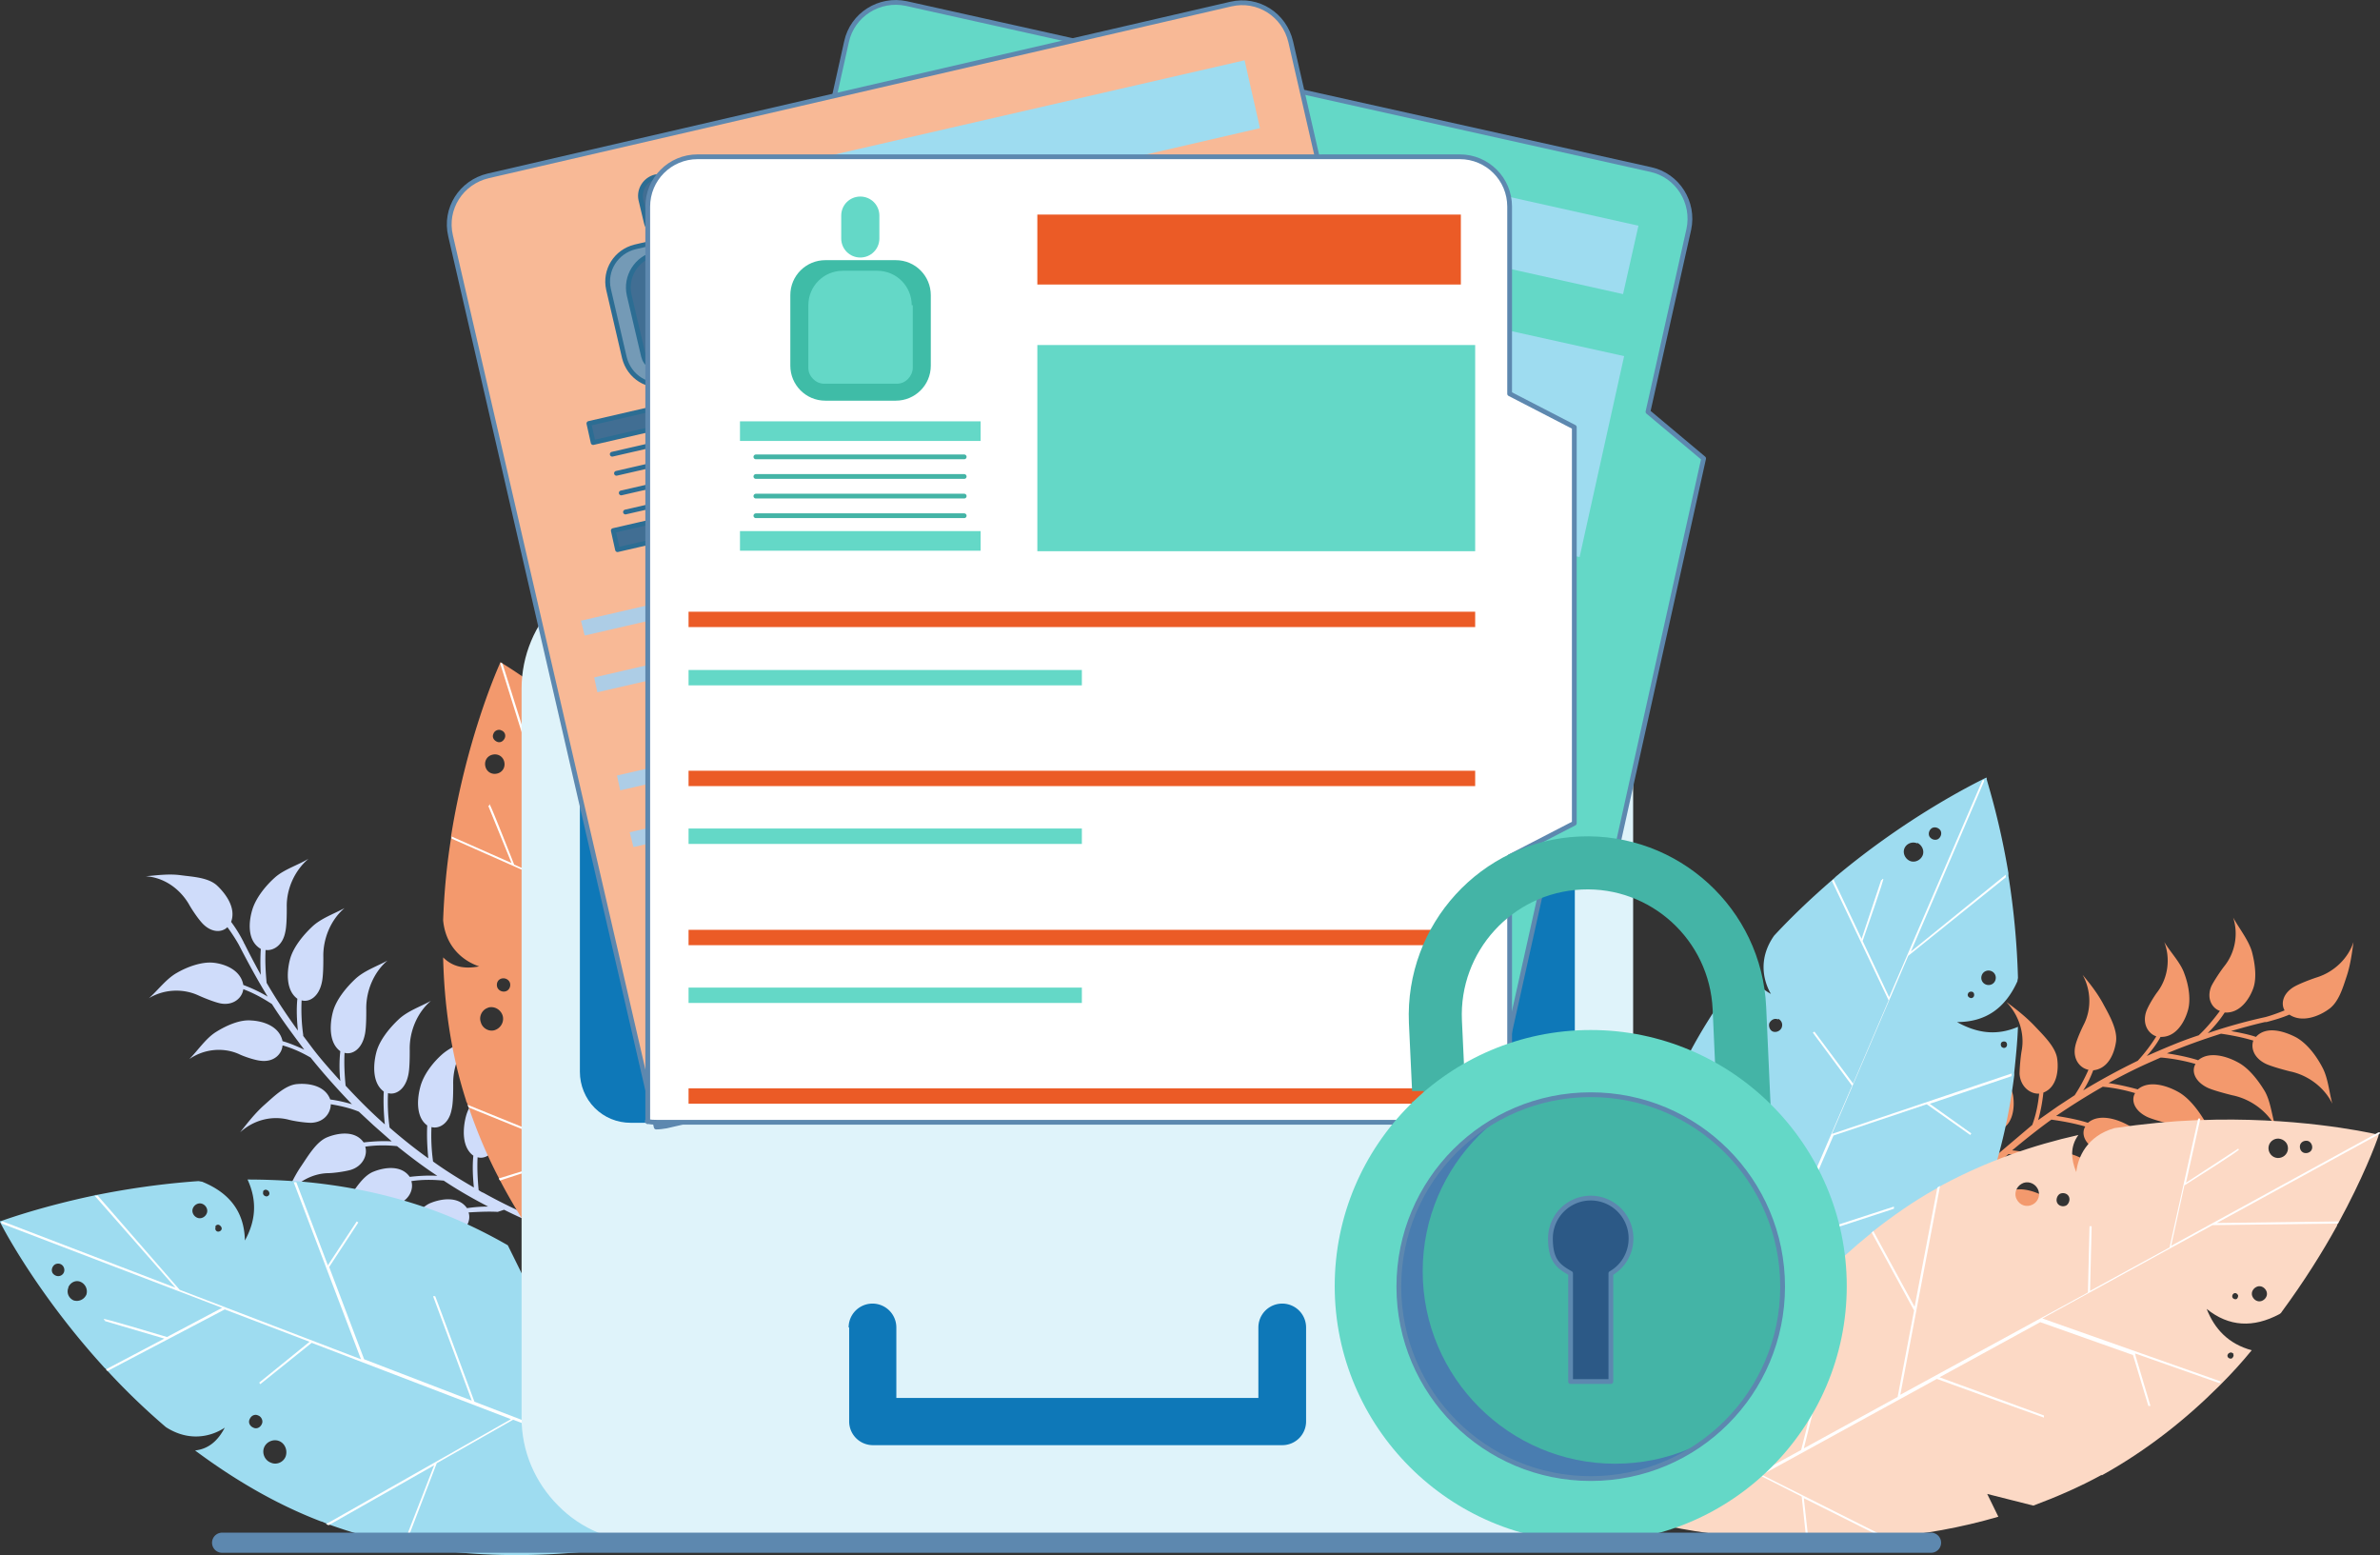 <?xml version="1.0" encoding="UTF-8" standalone="no"?>
<svg xmlns="http://www.w3.org/2000/svg" xmlns:v="https://vecta.io/nano" viewBox="0 0 449 293.3">
  <rect x="0" y="0" width="449" height="293.3" fill="#333333" stroke="none"/>
  <style>
    <![CDATA[.AV{fill:none}.AW{fill-rule:evenodd}.AX{fill:#adcde6}.AY{stroke-linejoin:round}.AZ{stroke-width:.9}.Aa{stroke:#2c6d93}.Ab{fill:#64d8c7}.Ac{fill:#416e93}.Ad{fill:#9edcf0}.Ae{stroke:#5d88af}.Af{fill:#eb5b26}.Ag{stroke-linecap:round}]]>
  </style>
  <defs>
    <clipPath id="A">
      <path class="AV" d="M122.2,176.27L159.7,7.87c1.1-5.1,6.2-8.3,11.3-7.2l140.4,31.3c5.1,1.1,8.3,6.2,7.2,11.3l-7.7,34.4,10.5,8.8-16.2,72.9-13.3,3.5-10.9,48.9-156.9-34.9c-.6-.1-1.2-.3-1.8-.6h-.1Z"/>
    </clipPath>
    <clipPath id="B">
      <path class="AV" d="M122.2,176.27L159.7,7.87c1.1-5.1,6.2-8.3,11.3-7.2l140.4,31.3c5.1,1.1,8.3,6.2,7.2,11.3l-7.7,34.4,10.5,8.8-16.2,72.9-13.3,3.5-10.9,48.9-156.9-34.9c-.6-.1-1.2-.3-1.8-.6h-.1Z"/>
    </clipPath>
    <clipPath id="C">
      <path class="AV" d="M122.2,176.27L159.7,7.87c1.1-5.1,6.2-8.3,11.3-7.2l140.4,31.3c5.1,1.1,8.3,6.2,7.2,11.3l-7.7,34.4,10.5,8.8-16.2,72.9-13.3,3.5-10.9,48.9-156.9-34.9c-.6-.1-1.2-.3-1.8-.6h-.1Z"/>
    </clipPath>
    <clipPath id="D">
      <path class="AV" d="M122.2,176.27L159.7,7.87c1.1-5.1,6.2-8.3,11.3-7.2l140.4,31.3c5.1,1.1,8.3,6.2,7.2,11.3l-7.7,34.4,10.5,8.8-16.2,72.9-13.3,3.5-10.9,48.9-156.9-34.9c-.6-.1-1.2-.3-1.8-.6h-.1Z"/>
    </clipPath>
    <clipPath id="E">
      <path class="AV" d="M122.2,176.27L159.7,7.87c1.1-5.1,6.2-8.3,11.3-7.2l140.4,31.3c5.1,1.1,8.3,6.2,7.2,11.3l-7.7,34.4,10.5,8.8-16.2,72.9-13.3,3.5-10.9,48.9-156.9-34.9c-.6-.1-1.2-.3-1.8-.6h-.1Z"/>
    </clipPath>
    <clipPath id="F">
      <path class="AV" d="M122.2,176.27L159.7,7.87c1.1-5.1,6.2-8.3,11.3-7.2l140.4,31.3c5.1,1.1,8.3,6.2,7.2,11.3l-7.7,34.4,10.5,8.8-16.2,72.9-13.3,3.5-10.9,48.9-156.9-34.9c-.6-.1-1.2-.3-1.8-.6h-.1Z"/>
    </clipPath>
    <clipPath id="G">
      <path class="AV" d="M122.2,176.27L159.7,7.87c1.1-5.1,6.2-8.3,11.3-7.2l140.4,31.3c5.1,1.1,8.3,6.2,7.2,11.3l-7.7,34.4,10.5,8.8-16.2,72.9-13.3,3.5-10.9,48.9-156.9-34.9c-.6-.1-1.2-.3-1.8-.6h-.1Z"/>
    </clipPath>
    <clipPath id="H">
      <path class="AV" d="M122.2,176.27L159.7,7.87c1.1-5.1,6.2-8.3,11.3-7.2l140.4,31.3c5.1,1.1,8.3,6.2,7.2,11.3l-7.7,34.4,10.5,8.8-16.2,72.9-13.3,3.5-10.9,48.9-156.9-34.9c-.6-.1-1.2-.3-1.8-.6h-.1Z"/>
    </clipPath>
    <clipPath id="I">
      <path class="AV" d="M122.2,176.27L159.7,7.87c1.1-5.1,6.2-8.3,11.3-7.2l140.4,31.3c5.1,1.1,8.3,6.2,7.2,11.3l-7.7,34.4,10.5,8.8-16.2,72.9-13.3,3.5-10.9,48.9-156.9-34.9c-.6-.1-1.2-.3-1.8-.6h-.1Z"/>
    </clipPath>
    <clipPath id="J">
      <path class="AV" d="M122.2,176.27L159.7,7.87c1.1-5.1,6.2-8.3,11.3-7.2l140.4,31.3c5.1,1.1,8.3,6.2,7.2,11.3l-7.7,34.4,10.5,8.8-16.2,72.9-13.3,3.5-10.9,48.9-156.9-34.9c-.6-.1-1.2-.3-1.8-.6h-.1Z"/>
    </clipPath>
    <clipPath id="K">
      <path class="AV" d="M122.2,176.27L159.7,7.87c1.1-5.1,6.2-8.3,11.3-7.2l140.4,31.3c5.1,1.1,8.3,6.2,7.2,11.3l-7.7,34.4,10.5,8.8-16.2,72.9-13.3,3.5-10.9,48.9-156.9-34.9c-.6-.1-1.2-.3-1.8-.6h-.1Z"/>
    </clipPath>
    <clipPath id="L">
      <path class="AV" d="M122.2,176.27L159.7,7.87c1.1-5.1,6.2-8.3,11.3-7.2l140.4,31.3c5.1,1.1,8.3,6.2,7.2,11.3l-7.7,34.4,10.5,8.8-16.2,72.9-13.3,3.5-10.9,48.9-156.9-34.9c-.6-.1-1.2-.3-1.8-.6h-.1Z"/>
    </clipPath>
    <clipPath id="M">
      <path class="AV" d="M122.2,176.27L159.7,7.87c1.1-5.1,6.2-8.3,11.3-7.2l140.4,31.3c5.1,1.1,8.3,6.2,7.2,11.3l-7.7,34.4,10.5,8.8-16.2,72.9-13.3,3.5-10.9,48.9-156.9-34.9c-.6-.1-1.2-.3-1.8-.6h-.1Z"/>
    </clipPath>
    <clipPath id="N">
      <path class="AV" d="M122.2,176.27L159.7,7.87c1.1-5.1,6.2-8.3,11.3-7.2l140.4,31.3c5.1,1.1,8.3,6.2,7.2,11.3l-7.7,34.4,10.5,8.8-16.2,72.9-13.3,3.5-10.9,48.9-156.9-34.9c-.6-.1-1.2-.3-1.8-.6h-.1Z"/>
    </clipPath>
    <clipPath id="O">
      <path class="AV" d="M122.2,176.27L159.7,7.87c1.1-5.1,6.2-8.3,11.3-7.2l140.4,31.3c5.1,1.1,8.3,6.2,7.2,11.3l-7.7,34.4,10.5,8.8-16.2,72.9-13.3,3.5-10.9,48.9-156.9-34.9c-.6-.1-1.2-.3-1.8-.6h-.1Z"/>
    </clipPath>
    <clipPath id="P">
      <path class="AV" d="M122.2,176.27L159.7,7.87c1.1-5.1,6.2-8.3,11.3-7.2l140.4,31.3c5.1,1.1,8.3,6.2,7.2,11.3l-7.7,34.4,10.5,8.8-16.2,72.9-13.3,3.5-10.9,48.9-156.9-34.9c-.6-.1-1.2-.3-1.8-.6h-.1Z"/>
    </clipPath>
    <clipPath id="Q">
      <path class="AV" d="M122.2,176.27L159.7,7.87c1.1-5.1,6.2-8.3,11.3-7.2l140.4,31.3c5.1,1.1,8.3,6.2,7.2,11.3l-7.7,34.4,10.5,8.8-16.2,72.9-13.3,3.5-10.9,48.9-156.9-34.9c-.6-.1-1.2-.3-1.8-.6h-.1Z"/>
    </clipPath>
    <clipPath id="R">
      <path class="AV" d="M123.8,212.57L85,44.47c-1.2-5.1,2-10.1,7.1-11.3L232.2.77c5.1-1.2,10.1,2,11.3,7.1l7.9,34.4,13.3,3.4,16.8,72.8-10.5,8.9,11.3,48.8-156.6,36.2c-.6.1-1.3.2-1.9.2h0Z"/>
    </clipPath>
    <clipPath id="S">
      <path class="AV" d="M123.8,212.57L85,44.47c-1.2-5.1,2-10.1,7.1-11.3L232.2.77c5.1-1.2,10.1,2,11.3,7.1l7.9,34.4,13.3,3.4,16.8,72.8-10.5,8.9,11.3,48.8-156.6,36.2c-.6.1-1.3.2-1.9.2h0Z"/>
    </clipPath>
    <clipPath id="T">
      <path class="AV" d="M123.8,212.57L85,44.47c-1.2-5.1,2-10.1,7.1-11.3L232.2.77c5.1-1.2,10.1,2,11.3,7.1l7.9,34.4,13.3,3.4,16.8,72.8-10.5,8.9,11.3,48.8-156.6,36.2c-.6.1-1.3.2-1.9.2h0Z"/>
    </clipPath>
    <clipPath id="U">
      <path class="AV" d="M123.8,212.57L85,44.47c-1.2-5.1,2-10.1,7.1-11.3L232.2.77c5.1-1.2,10.1,2,11.3,7.1l7.9,34.4,13.3,3.4,16.8,72.8-10.5,8.9,11.3,48.8-156.6,36.2c-.6.1-1.3.2-1.9.2h0Z"/>
    </clipPath>
    <clipPath id="V">
      <path class="AV" d="M123.8,212.57L85,44.47c-1.2-5.1,2-10.1,7.1-11.3L232.2.77c5.1-1.2,10.1,2,11.3,7.1l7.9,34.4,13.3,3.4,16.8,72.8-10.5,8.9,11.3,48.8-156.6,36.2c-.6.1-1.3.2-1.9.2h0Z"/>
    </clipPath>
    <clipPath id="W">
      <path class="AV" d="M123.8,212.57L85,44.47c-1.2-5.1,2-10.1,7.1-11.3L232.2.77c5.1-1.2,10.1,2,11.3,7.1l7.9,34.4,13.3,3.4,16.8,72.8-10.5,8.9,11.3,48.8-156.6,36.2c-.6.1-1.3.2-1.9.2h0Z"/>
    </clipPath>
    <clipPath id="X">
      <path class="AV" d="M123.8,212.57L85,44.47c-1.2-5.1,2-10.1,7.1-11.3L232.2.77c5.1-1.2,10.1,2,11.3,7.1l7.9,34.4,13.3,3.4,16.8,72.8-10.5,8.9,11.3,48.8-156.6,36.2c-.6.1-1.3.2-1.9.2h0Z"/>
    </clipPath>
    <clipPath id="Y">
      <path class="AV" d="M123.8,212.57L85,44.47c-1.2-5.1,2-10.1,7.1-11.3L232.2.77c5.1-1.2,10.1,2,11.3,7.1l7.9,34.4,13.3,3.4,16.8,72.8-10.5,8.9,11.3,48.8-156.6,36.2c-.6.1-1.3.2-1.9.2h0Z"/>
    </clipPath>
    <clipPath id="Z">
      <path class="AV" d="M123.8,212.57L85,44.47c-1.2-5.1,2-10.1,7.1-11.3L232.2.77c5.1-1.2,10.1,2,11.3,7.1l7.9,34.4,13.3,3.4,16.8,72.8-10.5,8.9,11.3,48.8-156.6,36.2c-.6.1-1.3.2-1.9.2h0Z"/>
    </clipPath>
    <clipPath id="a">
      <path class="AV" d="M123.8,212.57L85,44.47c-1.2-5.1,2-10.1,7.1-11.3L232.2.77c5.1-1.2,10.1,2,11.3,7.1l7.9,34.4,13.3,3.4,16.8,72.8-10.5,8.9,11.3,48.8-156.6,36.2c-.6.1-1.3.2-1.9.2h0Z"/>
    </clipPath>
    <clipPath id="b">
      <path class="AV" d="M123.8,212.57L85,44.47c-1.2-5.1,2-10.1,7.1-11.3L232.2.77c5.1-1.2,10.1,2,11.3,7.1l7.9,34.4,13.3,3.4,16.8,72.8-10.5,8.9,11.3,48.8-156.6,36.2c-.6.1-1.3.2-1.9.2h0Z"/>
    </clipPath>
    <clipPath id="c">
      <path class="AV" d="M123.8,212.57L85,44.47c-1.2-5.1,2-10.1,7.1-11.3L232.2.77c5.1-1.2,10.1,2,11.3,7.1l7.9,34.4,13.3,3.4,16.8,72.8-10.5,8.9,11.3,48.8-156.6,36.2c-.6.1-1.3.2-1.9.2h0Z"/>
    </clipPath>
    <clipPath id="d">
      <path class="AV" d="M123.8,212.57L85,44.47c-1.2-5.1,2-10.1,7.1-11.3L232.2.77c5.1-1.2,10.1,2,11.3,7.1l7.9,34.4,13.3,3.4,16.8,72.8-10.5,8.9,11.3,48.8-156.6,36.2c-.6.1-1.3.2-1.9.2h0Z"/>
    </clipPath>
    <clipPath id="e">
      <path class="AV" d="M123.8,212.57L85,44.47c-1.2-5.1,2-10.1,7.1-11.3L232.2.77c5.1-1.2,10.1,2,11.3,7.1l7.9,34.4,13.3,3.4,16.8,72.8-10.5,8.9,11.3,48.8-156.6,36.2c-.6.1-1.3.2-1.9.2h0Z"/>
    </clipPath>
    <clipPath id="f">
      <path class="AV" d="M123.8,212.57L85,44.47c-1.2-5.1,2-10.1,7.1-11.3L232.2.77c5.1-1.2,10.1,2,11.3,7.1l7.9,34.4,13.3,3.4,16.8,72.8-10.5,8.9,11.3,48.8-156.6,36.2c-.6.1-1.3.2-1.9.2h0Z"/>
    </clipPath>
    <clipPath id="g">
      <path class="AV" d="M123.8,212.57L85,44.47c-1.2-5.1,2-10.1,7.1-11.3L232.2.77c5.1-1.2,10.1,2,11.3,7.1l7.9,34.4,13.3,3.4,16.8,72.8-10.5,8.9,11.3,48.8-156.6,36.2c-.6.1-1.3.2-1.9.2h0Z"/>
    </clipPath>
    <clipPath id="h">
      <path class="AV" d="M122.2,211.57V38.97c0-5.2,4.2-9.4,9.4-9.4h143.8c5.2,0,9.4,4.2,9.4,9.4v35.3l12.2,6.3v74.7l-12.2,6.3v50.1H124c-.6,0-1.3,0-1.9-.2l.1.1Z"/>
    </clipPath>
    <clipPath id="i">
      <path class="AV" d="M122.2,211.57V38.97c0-5.2,4.2-9.4,9.4-9.4h143.8c5.2,0,9.4,4.2,9.4,9.4v35.3l12.2,6.3v74.7l-12.2,6.3v50.1H124c-.6,0-1.3,0-1.9-.2l.1.1Z"/>
    </clipPath>
    <clipPath id="j">
      <path class="AV" d="M122.2,211.57V38.97c0-5.2,4.2-9.4,9.4-9.4h143.8c5.2,0,9.4,4.2,9.4,9.4v35.3l12.2,6.3v74.7l-12.2,6.3v50.1H124c-.6,0-1.3,0-1.9-.2l.1.1Z"/>
    </clipPath>
    <clipPath id="k">
      <path class="AV" d="M122.2,211.57V38.97c0-5.2,4.2-9.4,9.4-9.4h143.8c5.2,0,9.4,4.2,9.4,9.4v35.3l12.2,6.3v74.7l-12.2,6.3v50.1H124c-.6,0-1.3,0-1.9-.2l.1.1Z"/>
    </clipPath>
    <clipPath id="l">
      <path class="AV" d="M122.2,211.57V38.97c0-5.2,4.2-9.4,9.4-9.4h143.8c5.2,0,9.4,4.2,9.4,9.4v35.3l12.2,6.3v74.7l-12.2,6.3v50.1H124c-.6,0-1.3,0-1.9-.2l.1.1Z"/>
    </clipPath>
    <clipPath id="m">
      <path class="AV" d="M122.2,211.57V38.97c0-5.2,4.2-9.4,9.4-9.4h143.8c5.2,0,9.4,4.2,9.4,9.4v35.3l12.2,6.3v74.7l-12.2,6.3v50.1H124c-.6,0-1.3,0-1.9-.2l.1.1Z"/>
    </clipPath>
    <clipPath id="n">
      <path class="AV" d="M122.2,211.57V38.97c0-5.2,4.2-9.4,9.4-9.4h143.8c5.2,0,9.4,4.2,9.4,9.4v35.3l12.2,6.3v74.7l-12.2,6.3v50.1H124c-.6,0-1.3,0-1.9-.2l.1.1Z"/>
    </clipPath>
    <clipPath id="o">
      <path class="AV" d="M122.2,211.57V38.97c0-5.2,4.2-9.4,9.4-9.4h143.8c5.2,0,9.4,4.2,9.4,9.4v35.3l12.2,6.3v74.7l-12.2,6.3v50.1H124c-.6,0-1.3,0-1.9-.2l.1.1Z"/>
    </clipPath>
    <clipPath id="p">
      <path class="AV" d="M122.2,211.57V38.97c0-5.2,4.2-9.4,9.4-9.4h143.8c5.2,0,9.4,4.2,9.4,9.4v35.3l12.2,6.3v74.7l-12.2,6.3v50.1H124c-.6,0-1.3,0-1.9-.2l.1.1Z"/>
    </clipPath>
    <clipPath id="q">
      <path class="AV" d="M122.2,211.57V38.97c0-5.2,4.2-9.4,9.4-9.4h143.8c5.2,0,9.4,4.2,9.4,9.4v35.3l12.2,6.3v74.7l-12.2,6.3v50.1H124c-.6,0-1.3,0-1.9-.2l.1.1Z"/>
    </clipPath>
    <clipPath id="r">
      <path class="AV" d="M122.2,211.57V38.97c0-5.2,4.2-9.4,9.4-9.4h143.8c5.2,0,9.4,4.2,9.4,9.4v35.3l12.2,6.3v74.7l-12.2,6.3v50.1H124c-.6,0-1.3,0-1.9-.2l.1.1Z"/>
    </clipPath>
    <clipPath id="s">
      <path class="AV" d="M122.2,211.57V38.97c0-5.2,4.2-9.4,9.4-9.4h143.8c5.2,0,9.4,4.2,9.4,9.4v35.3l12.2,6.3v74.7l-12.2,6.3v50.1H124c-.6,0-1.3,0-1.9-.2l.1.1Z"/>
    </clipPath>
    <clipPath id="t">
      <path class="AV" d="M122.2,211.57V38.97c0-5.2,4.2-9.4,9.4-9.4h143.8c5.2,0,9.4,4.2,9.4,9.4v35.3l12.2,6.3v74.7l-12.2,6.3v50.1H124c-.6,0-1.3,0-1.9-.2l.1.1Z"/>
    </clipPath>
    <clipPath id="u">
      <path class="AV" d="M122.2,211.57V38.97c0-5.2,4.2-9.4,9.4-9.4h143.8c5.2,0,9.4,4.2,9.4,9.4v35.3l12.2,6.3v74.7l-12.2,6.3v50.1H124c-.6,0-1.3,0-1.9-.2l.1.1Z"/>
    </clipPath>
    <clipPath id="v">
      <circle class="AV" cx="300.1" cy="242.67" r="36.2"/>
    </clipPath>
    <path d="M122.2,176.27L159.7,7.87c1.1-5.1,6.2-8.3,11.3-7.2l140.4,31.3c5.1,1.1,8.3,6.2,7.2,11.3l-7.7,34.4,10.5,8.8-16.2,72.9-13.3,3.5-10.9,48.9-156.9-34.9c-.6-.1-1.2-.3-1.8-.6h-.1Z" id="w"/>
    <path d="M123.8,212.57L85,44.47c-1.2-5.1,2-10.1,7.1-11.3L232.2.77c5.1-1.2,10.1,2,11.3,7.1l7.9,34.4,13.3,3.4,16.8,72.8-10.5,8.9,11.3,48.8-156.6,36.2c-.6.1-1.3.2-1.9.2h0Z" id="x"/>
    <path d="M110.3 119.87l-.7-2.8 144.7-33.4.6 2.8-144.6 33.4z" id="y"/>
    <path d="M112.7 130.57l-.6-2.8 72.3-16.7.7 2.8-72.4 16.7z" id="z"/>
    <path d="M117 149.07l-.6-2.8 144.6-33.4.7 2.8-144.7 33.4z" id="AA"/>
    <path d="M119.5 159.77l-.7-2.8 72.4-16.7.6 2.8-72.3 16.7z" id="AB"/>
    <path d="M122.2,211.57V38.97c0-5.2,4.2-9.4,9.4-9.4h143.8c5.2,0,9.4,4.2,9.4,9.4v35.3l12.2,6.3v74.7l-12.2,6.3v50.1H124c-.6,0-1.3,0-1.9-.2h0l.1.1Z" id="AC"/>
    <path d="M129.9 118.27v-2.9h148.4v2.9H129.9z" id="AD"/>
    <path d="M129.9 129.27v-2.9h74.2v2.9h-74.2z" id="AE"/>
    <path d="M300.1,206.47c-20,0-36.2,16.2-36.2,36.2s16.2,36.2,36.2,36.2,36.2-16.2,36.2-36.2-16.2-36.2-36.2-36.2h0Z" id="AF"/>
  </defs>
  <path d="M367.2 227.97c.6-1.7.9-3.5 1.1-5.3-1.6 0-3.5-1.2-3.7-3.7 0-1.1.2-3.3.4-4.4.6-3.2-.5-6.7-2.9-9.2 1.9 1.4 3.8 2.9 5.4 4.6s3.9 3.9 4.2 6.1c.3 2.1 0 5.4-2.6 6.4-.1 1.3-.3 2.7-.7 4l6.7-7.1v-.1c.7-1.9 1.1-3.9 1.3-5.9-1.6.1-3.5-1.2-3.7-3.7 0-1.1.2-3.3.4-4.4.6-3.2-.5-6.7-2.9-9.2 1.9 1.4 3.8 2.9 5.4 4.6s3.9 3.9 4.2 6.1c.3 2.1 0 5.4-2.6 6.4-.2 1.7-.5 3.4-1 5.1l7.2-6.1c.7-1.9 1.1-3.9 1.3-5.9-1.6.1-3.5-1.2-3.7-3.7 0-1.1.2-3.3.4-4.4.6-3.2-.5-6.7-2.9-9.2 1.9 1.4 3.8 2.9 5.4 4.6s3.9 3.9 4.2 6.1c.3 2.1 0 5.4-2.6 6.4-.2 1.8-.5 3.5-1 5.2l3.7-2.6 3.2-2.1c1-1.5 1.9-3.2 2.6-4.8-1.6-.3-3-2-2.5-4.4.2-1.1 1.1-3.1 1.6-4.1 1.5-2.9 1.4-6.5-.2-9.4 1.5 1.8 2.9 3.6 4 5.7 1.1 2 2.6 4.7 2.3 6.9-.3 2.1-1.4 5.1-4.3 5.4-.5 1.3-1.1 2.6-1.9 3.8 3.3-2 6.8-3.9 10.3-5.6 1.3-1.4 2.5-3 3.5-4.6-1.5-.5-2.7-2.3-1.9-4.7.4-1.1 1.5-2.9 2.2-3.8 1.9-2.6 2.4-6.2 1.2-9.3 1.2 2 3.1 3.9 3.8 6 .8 2.1 1.3 5 .6 7.1-.6 2-2.2 4.9-5.1 4.8-.7 1.3-1.6 2.5-2.6 3.6 3.2-1.4 6.4-2.8 9.8-3.9h0c1.5-1.4 2.8-3 4-4.6-1.5-.5-2.6-2.4-1.6-4.7.5-1 1.7-2.8 2.4-3.7 2.1-2.6 2.7-6.1 1.7-9.2 1.1 2 2.8 4.1 3.5 6.3.6 2.2 1 5 .3 7s-2.5 4.8-5.4 4.6c-.9 1.4-2 2.7-3.2 3.9 3.5-1.2 7.1-2.2 10.7-3 .1 0 1.6-.4 3.8-1.3-.7-1.2-.4-3.1 1.7-4.4 1-.6 3.1-1.4 4.3-1.8 3.3-1 6-3.6 7-6.7-.3 2.2-.6 4.4-1.3 6.5s-1.5 4.9-3.4 6.2c-1.8 1.3-5 2.6-7.4 1-1.4.6-2.8 1-4.3 1.4h-.3c-2.2.5-4.3 1.1-6.4 1.7 1.6.3 3.2.6 4.7 1.1h0c2-2.2 5.5-1 7.6.1 2.1 1.2 3.8 3.5 4.9 5.6 1.1 2 1.3 4.7 1.9 6.9-1.5-3.1-4.6-5.4-8-6.1-1.2-.3-3.4-.9-4.5-1.4-2.3-1.1-2.9-3-2.4-4.4-2-.6-4-1-6.1-1.3a124.2 124.2 0 0 0-10.2 3.7c2 .3 4 .7 5.9 1.3 2.1-1.8 5.5-.7 7.5.4 2.1 1.1 3.9 3.5 5.1 5.5 1.1 2 1.3 4.6 2 6.7-1.6-3-4.7-5.3-8.2-6-1.2-.3-3.5-.9-4.6-1.4-2.5-1.2-3.1-3.2-2.3-4.5-2.1-.6-4.2-1-6.4-1.2h-.2l-2.7 1.2a94.51 94.51 0 0 0-7.1 3.6 48.78 48.78 0 0 1 5.5 1.2c2.1-1.8 5.5-.7 7.5.4 2.1 1.1 3.9 3.5 5.1 5.5 1.1 2 1.3 4.6 2 6.7-1.6-3-4.7-5.3-8.2-6-1.2-.3-3.5-.9-4.6-1.4-2.5-1.2-3.1-3.2-2.3-4.5-2-.6-4-1-6.1-1.2-3 1.7-6 3.6-8.8 5.5 2 .3 4.1.7 6 1.3 2.1-1.8 5.5-.7 7.5.4 2.1 1.1 3.9 3.5 5.1 5.5 1.1 2 1.3 4.6 2 6.7-1.6-3-4.7-5.3-8.2-6-1.2-.3-3.5-.9-4.6-1.4-2.5-1.2-3.1-3.2-2.3-4.5-2.1-.6-4.2-1-6.4-1.3h0c-2.5 1.8-5 3.8-7.4 5.8 2.1.2 4.1.7 6.1 1.3 2-1.8 5.4-.7 7.4.4 2.1 1.1 3.9 3.4 5 5.4s1.3 4.5 2 6.6c-1.5-3-4.6-5.2-8.1-6-1.2-.3-3.4-.9-4.5-1.4-2.5-1.1-3-3.2-2.3-4.4-2.1-.6-4.2-1-6.3-1.2h0a98.19 98.19 0 0 0-6.6 6.3c2 .3 4 .7 5.9 1.3 2.1-1.8 5.5-.7 7.5.4 2.1 1.1 3.9 3.5 5.1 5.5 1.1 2 1.3 4.6 2 6.7-1.6-3-4.7-5.3-8.2-6-1.2-.3-3.5-.9-4.6-1.4-2.5-1.2-3.1-3.2-2.3-4.5-2-.6-4-1-6-1.2-.2.3-.5.5-.7.7-10 10.9-17.4 23.9-21.6 37.8-.2.6-1.3.4-1.1-.3 2.4-7.9 5.8-15.4 10.1-22.5 2.6-4.2 5.5-8.2 8.6-12l.2-.5z" fill="#f3996d"/>
  <path d="M93.9 228.57c-1.8-.1-3.6 0-5.5.1.5 1.5-.4 3.6-2.8 4.4-1.1.3-3.2.6-4.3.6-3.2.1-6.4 2-8.2 5 .9-2.2 1.9-4.4 3.2-6.3s2.9-4.7 5-5.5c2-.8 5.2-1.3 6.8 1a26.93 26.93 0 0 1 4-.3c-2.9-1.5-5.7-3.1-8.4-4.9h-.1c-2-.2-4-.2-6 .1.5 1.5-.4 3.7-2.8 4.4-1.1.3-3.2.6-4.3.6-3.2.1-6.4 2-8.2 5 .9-2.2 1.9-4.4 3.2-6.3s2.9-4.7 5-5.5c2-.8 5.2-1.3 6.8 1 1.7-.2 3.5-.3 5.2-.2-2.6-1.7-5.1-3.6-7.6-5.6-2-.2-4-.2-6 .1.5 1.5-.4 3.7-2.8 4.4-1.1.3-3.2.6-4.3.6-3.2.1-6.4 2-8.2 5 .9-2.2 1.9-4.4 3.2-6.3s2.9-4.7 5-5.5c2-.8 5.2-1.3 6.8 1 1.8-.2 3.5-.3 5.3-.2l-3.4-3-2.8-2.6c-1.7-.7-3.5-1.1-5.3-1.4 0 1.6-1.2 3.4-3.7 3.5-1.1 0-3.2-.3-4.3-.6-3.2-.8-6.6.1-9.1 2.4 1.4-1.8 2.9-3.7 4.6-5.2s3.9-3.7 6.1-3.9c2.1-.2 5.3.2 6.3 2.9a27.13 27.13 0 0 1 4.1.9c-2.7-2.8-5.3-5.7-7.8-8.8-1.7-1-3.5-1.8-5.3-2.3-.1 1.6-1.6 3.2-4.1 2.9-1.1-.1-3.2-.8-4.2-1.3-3-1.3-6.6-.9-9.3 1 1.6-1.6 3.1-3.9 5-5.1s4.5-2.4 6.7-2.2c2.1.1 5.3 1 5.9 3.9 1.4.4 2.8 1 4.1 1.6-2.1-2.8-4.2-5.6-6.1-8.6h0c-1.7-1.1-3.5-2.1-5.4-2.8-.2 1.6-1.8 3.1-4.2 2.7-1.1-.2-3.1-1-4.2-1.5-3-1.4-6.6-1.2-9.4.5 1.7-1.5 3.3-3.7 5.3-4.8 1.9-1.1 4.6-2.1 6.8-1.9 2.1.2 5.2 1.3 5.7 4.2 1.6.6 3.1 1.3 4.6 2.2-1.9-3.1-3.7-6.4-5.4-9.7 0 0-.8-1.5-2.2-3.4-1 1-2.9 1.1-4.6-.6-.8-.8-2.1-2.7-2.7-3.8-1.8-3-4.8-5-8.1-5.2 2.2-.2 4.4-.5 6.6-.2s5.1.4 6.8 1.9c1.6 1.5 3.7 4.2 2.7 6.9.9 1.2 1.7 2.5 2.4 3.9h0s0 .1.1.2h0c1 2 2 3.9 3.1 5.9-.1-1.6-.1-3.3 0-4.9h0c-2.6-1.5-2.3-5.1-1.6-7.4s2.6-4.6 4.3-6.1 4.3-2.3 6.3-3.5c-2.6 2.2-4.2 5.7-4.1 9.2 0 1.2 0 3.5-.3 4.7-.5 2.5-2.3 3.5-3.7 3.3-.1 2.1 0 4.1.2 6.2 1.8 3.1 3.8 6.1 5.9 9-.2-2-.3-4-.1-6-2.2-1.6-2-5.1-1.4-7.4s2.5-4.6 4.2-6.2 4.1-2.4 6.1-3.5c-2.6 2.2-4.1 5.8-4 9.3 0 1.2 0 3.6-.3 4.8-.6 2.7-2.4 3.7-3.8 3.3-.1 2.2 0 4.4.3 6.5v.2l1.8 2.4c1.6 2.1 3.4 4.1 5.2 6.1a26.21 26.21 0 0 1 0-5.6c-2.2-1.6-2-5.1-1.4-7.4s2.5-4.6 4.2-6.2 4.1-2.4 6.1-3.5c-2.6 2.2-4.1 5.8-4 9.3 0 1.2 0 3.6-.3 4.8-.6 2.7-2.4 3.7-3.8 3.3-.1 2.1 0 4.1.2 6.2 2.4 2.6 4.8 5 7.4 7.3-.2-2-.3-4.1-.2-6.2-2.2-1.6-2-5.1-1.4-7.4s2.5-4.6 4.2-6.2 4.1-2.4 6.1-3.5c-2.6 2.2-4.1 5.8-4 9.3 0 1.2 0 3.6-.3 4.8-.6 2.7-2.4 3.7-3.8 3.3a34.99 34.99 0 0 0 .3 6.5h0a97.58 97.58 0 0 0 7.3 5.8c-.2-2.1-.3-4.2-.2-6.2-2.2-1.6-1.9-5.1-1.3-7.3.6-2.3 2.4-4.6 4.1-6.1s4.1-2.3 6-3.5c-2.5 2.2-4 5.7-3.9 9.2 0 1.2 0 3.5-.3 4.7-.5 2.7-2.4 3.7-3.8 3.3a35.8 35.8 0 0 0 .3 6.5h0c2.5 1.8 5.1 3.4 7.7 4.9-.2-2-.3-4-.1-6-2.2-1.6-2-5.1-1.4-7.4s2.5-4.6 4.2-6.2 4.1-2.4 6.1-3.5c-2.6 2.2-4.1 5.8-4 9.3 0 1.2 0 3.6-.3 4.8-.6 2.7-2.4 3.7-3.8 3.3-.1 2 0 4.1.2 6.2.3.2.6.4.9.5 12.9 7.2 27.3 11.4 41.8 12.3.6 0 .6 1.1 0 1.1-8.2-.5-16.3-2-24.2-4.6-4.7-1.5-9.3-3.4-13.7-5.6l-1.2.4z" fill="#cfdcfa"/>
  <path class="Ad" d="M372.9 229.77c3.8-8.9 6-18.1 7.1-27v-.5c.3-2.9.6-5.8.7-8.6-4.2 1.8-7.9 1.1-11.5-.9 5.4 0 9.1-2.6 11.4-7.7 0-.2.1-.5.1-.7a147.81 147.81 0 0 0-1.8-19.2v-.5c-1.6-9.6-3.7-16.2-4.1-17.7v-.3s-.1 0-.3.1c-2 1-14.6 7.2-28.2 18.6l-.3.3c-3.7 3.2-7.6 6.8-11.3 10.8-3.1 4.4-2 8.6-.6 11-2.3-1.3-3.9-3-4.1-5.8-5.5 6.8-10.5 14.5-14.3 23.2-.1.2-.2.5-.3.7l-.2.5c-1.9 4.6-3.3 9.2-4.4 13.9v.4c-7.5 32.4 2.2 63.7 3.3 67.1v.3s.1 0 .3-.1c1.7-.8 11.2-5.5 22.4-14 .1 0 .2-.2.3-.3 3.5-2.7 7.2-5.8 10.9-9.3.2-.2.4-.3.6-.5 4.9-4.6 9.7-9.9 14-15.9-2.4-1.1-4.4-2.1-4.4-2.1l8.2-3.6c2.4-3.9 4.7-8.1 6.6-12.5l-.1.3zm-8.4-73.6c.6-.3 1.3 0 1.6.5.3.6 0 1.3-.5 1.6-.6.3-1.3 0-1.6-.5-.3-.6 0-1.3.5-1.6zm-2.8 2.8c.9.4 1.4 1.5 1 2.4s-1.5 1.4-2.4 1-1.4-1.5-1-2.4 1.5-1.3 2.4-.9v-.1zm-26.2 33.2c.6.3.9 1 .6 1.7-.3.6-1 .9-1.6.7s-.9-1-.7-1.6c.3-.6 1-1 1.6-.7l.1-.1zm-5.5 2.5c1.1.5 1.6 1.8 1.2 2.9-.5 1.1-1.8 1.6-2.9 1.2-1.1-.5-1.6-1.8-1.1-2.9s1.8-1.6 2.9-1.1l-.1-.1zm48.3 1.8c.3.1.4.5.3.8s-.5.5-.8.3c-.3-.1-.4-.5-.3-.8s.5-.4.8-.3zm-2.6-13.3c.7.3 1 1.1.7 1.8s-1.1 1-1.8.7-1-1.1-.7-1.8 1.1-1 1.8-.7zm-3.6 3.9c.3.1.4.5.3.8s-.5.5-.8.3c-.3-.1-.5-.5-.3-.8.1-.3.5-.4.8-.3z"/>
  <path d="M363.9 208.07l8 5.7-.2.3-8.2-5.8-17.6 5.9-8.6 19.9 20-6.5v.4c.1 0-20.2 6.6-20.2 6.6l-14.9 34.6 26.2-5.3c-.2.2-.4.3-.6.5l-16.6 3.4 5.7 5.9c-.1 0-.2.2-.3.3l-5.9-6-8.7 1.8-7.9 18.5-.4-.2 11.5-26.8-5.2-11.6.4-.2 5 11.3 8-18.6-7.6-14.7c-3.5-1.6-11-4.8-15.3-6.6v-.4l14.9 6.5-10.5-20.4.2-.5 18.4 35.7 15.9-37-7.4-10 .3-.2 7.3 9.8 6.7-15.7-10.7-22.5.3-.3 5.3 11.2 3.7-11.1h.2v-.2h.2c0 .1.1.2-3.9 11.7l5 10.6 17.6-40.9c.2 0 .3-.1.3-.1v.3l-13.8 32.1 17.9-14.5v.5l-18.4 14.8-14.4 33.6 33.9-11.4v.5l-16 5.4.4-.3z" fill="#fff"/>
  <path class="Ad" d="M83.1 228.77c-9.1-3.5-18.4-5.3-27.3-6h-.5a125.71 125.71 0 0 0-8.6-.3c1.9 4.1 1.5 7.9-.5 11.5-.1-5.4-2.9-9-8.1-11.1-.2 0-.5-.1-.7-.1-7.1.5-13.6 1.5-19.1 2.6-.2 0-.3 0-.5.1-9.5 2-16.1 4.3-17.5 4.8-.2 0-.3.1-.3.1s0 .1.1.3c1 2 7.7 14.3 19.7 27.4.1 0 .2.2.3.3a128.68 128.68 0 0 0 11.2 10.8c4.5 2.9 8.7 1.7 11.1.1-1.2 2.3-2.9 4-5.6 4.3 7 5.2 14.9 10 23.8 13.4.2 0 .5.2.8.3l.5.2c4.7 1.7 9.4 3 14.1 3.9h.4c32.6 6.3 63.6-4.7 66.9-5.9.2 0 .3-.1.3-.1s0-.1-.1-.3c-.9-1.7-5.9-11-14.9-21.8 0-.1-.2-.2-.3-.3-2.8-3.4-6.1-7-9.7-10.5l-.5-.5c-4.8-4.7-10.3-9.3-16.4-13.4l-1.9 4.4-4-8.1c-4-2.3-8.3-4.4-12.7-6.1h0zm-73.2 11.3c-.3-.6 0-1.3.5-1.6.6-.3 1.3-.1 1.6.5s.1 1.3-.5 1.6-1.3 0-1.6-.5zm3 2.7c.4-.9 1.4-1.4 2.3-1s1.4 1.4 1.1 2.4c-.4.9-1.4 1.4-2.4 1.1-.9-.4-1.4-1.4-1-2.4v-.1zm34.2 24.9c.3-.7 1-1 1.6-.7.6.2 1 1 .7 1.6-.3.7-1 1-1.6.7-.7-.3-1-1-.7-1.6zm2.7 5.4c.4-1.1 1.7-1.7 2.8-1.3s1.7 1.7 1.3 2.9c-.4 1.1-1.7 1.7-2.8 1.2-1.1-.4-1.7-1.7-1.3-2.8h0zm-.2-48.3c.1-.3.5-.5.8-.3.3.1.5.5.4.8s-.5.5-.8.3c-.3-.1-.5-.5-.3-.8h-.1zm-13.2 3.1c.3-.7 1.1-1.1 1.8-.8s1.1 1.1.8 1.8-1.1 1.1-1.8.8-1.1-1.1-.8-1.8zm4.2 3.5c.1-.3.5-.5.8-.3s.5.5.4.8-.5.5-.8.4-.5-.5-.3-.8l-.1-.1z"/>
  <path d="M61.9 238.57l5.4-8.2.3.2-5.5 8.4 6.6 17.4 20.3 7.8-7.3-19.7h.4c0-.1 7.4 19.9 7.4 19.9l35.1 13.5-6.4-25.9.5.5 4 16.5 5.6-5.9c0 .1.2.2.3.3l-5.8 6.1 2.1 8.6 18.8 7.2v.4c-.1 0-27.4-10.5-27.4-10.5l-11.4 5.6-.2-.4 11-5.4-18.9-7.2-14.4 8.2-6 15.6H76l5.9-15.2-19.9 11.3-.5-.2 34.9-19.8-37.6-14.4-9.7 7.8-.2-.3 9.5-7.7-16-6.1-22.1 11.6c-.1 0-.2-.2-.3-.3l11-5.8-11.2-3.3v-.2h-.2v-.2c.1 0 .2-.1 11.9 3.4l10.4-5.5-41.6-15.9c0-.2-.1-.3-.1-.3s.1 0 .3-.1l32.6 12.5-15.2-17.3c.1 0 .3 0 .5-.1l15.5 17.8 34.2 13.1-12.7-33.4h.5l6 15.8v-.2z" fill="#fff"/>
  <path d="M396.5 278.27c8.5-4.7 15.9-10.6 22.2-16.9l.3-.3c2.1-2.1 4-4.2 5.8-6.4-4.4-1.2-7-4-8.5-7.8 4.2 3.4 8.8 3.6 13.7 1 .2-.1.4-.3.5-.5 4.2-5.7 7.7-11.3 10.4-16.2 0-.2.1-.3.2-.4 4.7-8.6 7.1-15 7.6-16.5 0-.2.1-.3.1-.3h-.3c-2.2-.5-15.9-3.4-33.7-2.7h-.4c-4.9.2-10.1.7-15.5 1.5-5.2 1.5-6.9 5.5-7.2 8.3-1-2.4-1.2-4.8.4-7-8.5 1.9-17.2 4.9-25.6 9.4-.2.1-.5.3-.7.4l-.5.3c-4.3 2.4-8.3 5.2-12.1 8.2-.1 0-.2.2-.3.3-25.9 20.8-37.6 51.5-38.8 54.8 0 .2-.1.3-.1.3h.3c1.9.4 12.2 2.6 26.3 2.8h.4c4.4 0 9.2 0 14.3-.6h.8c6.7-.6 13.7-1.8 20.9-3.9l-2.1-4.3 8.7 2.2c4.3-1.6 8.7-3.5 12.9-5.8v.1zm38.8-63.1c.6.1 1 .8.9 1.4s-.7 1-1.4.9c-.6-.1-1-.7-.9-1.4.1-.6.7-1 1.4-.9zm-3.9.5c.5.9.2 2-.7 2.5s-2 .2-2.5-.7-.2-2 .7-2.5 2-.1 2.5.7zm-41.1 10c.3.6 0 1.4-.5 1.7-.6.3-1.4.1-1.7-.5s0-1.4.5-1.7c.6-.3 1.4-.1 1.7.5zm-5.9-1.5c.6 1.1.2 2.4-.9 3s-2.4.2-3-.9c-.6-1-.2-2.4.9-3 1-.6 2.4-.2 3 .9zm36.9 31.2c.2.3 0 .6-.2.8-.3.2-.7 0-.8-.2-.2-.3 0-.7.3-.8.3-.2.6 0 .8.2h-.1zm6.2-12c.4.7.1 1.5-.6 1.9s-1.5.1-1.9-.6-.1-1.5.6-1.9 1.5-.1 1.9.6zm-5.3.8c.1.3 0 .6-.2.8-.3.2-.7 0-.8-.2-.2-.3 0-.7.2-.8.3-.2.7 0 .8.3v-.1z" fill="#fcd9c5"/>
  <path d="M402.9 255.77l2.8 9.4h-.4l-2.9-9.6-17.5-6.2-19 10.4 19.7 7.2v.4c-.1 0-20.2-7.3-20.2-7.3l-33 18.1 23.9 12h-.8l-15.2-7.6.9 8.1h-.4l-.9-8.4-7.9-4-17.6 9.6-.2-.4 25.6-14 3.1-12.3h.4c0 .1-3 12-3 12l17.7-9.7 3.1-16.3-8-14.7c.1 0 .2-.2.3-.3l7.8 14.3 4.3-22.5.5-.3-7.5 39.4 35.4-19.3.3-12.5h.4l-.3 12.2 15-8.2 5.4-24.3h.4l-2.7 12.1 9.8-6.4h.1v.1h.1c0-.1 0 0 0 0 0 .1 0 .3-10.3 6.8l-2.5 11.4 39.1-21.4h.3s0 .1-.1.3l-30.7 16.8 23-.3c0 .1-.2.3-.2.4l-23.6.3-32.1 17.6 33.7 11.9-.3.3-15.9-5.6.1.5z" fill="#fff"/>
  <path d="M147.4 188.77c-2.9-9.3-7.3-17.7-12.3-25.1 0-.1-.2-.2-.3-.4-1.6-2.4-3.3-4.7-5.1-6.9-2 4.1-5.3 6-9.3 6.8 4.1-3.4 5.3-7.9 3.7-13.2 0-.2-.2-.5-.4-.6-4.8-5.2-9.6-9.7-13.9-13.3-.1 0-.3-.2-.4-.3-7.5-6.2-13.4-9.9-14.7-10.7-.2-.1-.3-.2-.3-.2l-.1.3c-.9 2-6.4 14.9-9.2 32.5v.4c-.8 4.9-1.3 10.1-1.5 15.5.5 5.3 4.1 7.8 6.8 8.7-2.6.5-4.9.2-6.8-1.7.2 8.7 1.4 17.9 4.3 26.9 0 .2.2.5.3.8l.2.5c1.6 4.7 3.5 9.2 5.7 13.4a.76.76 0 0 0 .2.4c15.4 29.5 43.2 46.9 46.2 48.7.2.1.3.2.3.2l.1-.3c.8-1.8 4.9-11.5 7.9-25.2v-.4c.9-4.3 1.7-9.1 2.2-14.1v-.8c.7-6.7.9-13.8.3-21.2l-4.7 1.2 3.9-8.1c-.7-4.5-1.7-9.2-3.2-13.8h.1zm-54.3-50.4c.2-.6 1-.9 1.5-.6.6.2.9.9.6 1.5s-.9.9-1.5.6-.9-.9-.6-1.5zm-.3 4c1-.3 2 .2 2.3 1.2s-.2 2-1.2 2.3-2-.2-2.3-1.2.2-2 1.2-2.3zm1.8 42.2c.7-.2 1.4.2 1.6.8s-.1 1.4-.8 1.6-1.4-.2-1.6-.8c-.2-.7.1-1.4.8-1.6zm-2.6 5.5c1.2-.4 2.4.3 2.8 1.4.4 1.2-.3 2.4-1.4 2.8s-2.4-.3-2.7-1.5c-.4-1.1.3-2.4 1.4-2.7H92zm37.8-30.1c.3-.1.6 0 .7.4.1.3 0 .7-.4.8-.3.1-.7 0-.8-.4-.1-.3 0-.6.4-.8h.1zm-10.6-8.4c.7-.2 1.5.2 1.8.9.2.7-.2 1.5-.9 1.8-.7.2-1.5-.2-1.8-.9-.2-.7.2-1.5.9-1.8zm-.2 5.4c.3 0 .6 0 .7.4.1.3 0 .7-.4.8-.3.1-.7 0-.8-.4-.1-.3 0-.7.4-.8h.1z" fill="#f3996d"/>
  <path d="M126.5 178.17l9.7-.9v.4l-10 .9-9.5 16 6.5 20.7 10.9-17.9.3.2-11.1 18.3 11.3 35.9 16.4-21.1v.8l-10.4 13.4 8.2.7v.4l-8.4-.7-5.4 7 6 19.2h-.4c0 .1-8.8-27.8-8.8-27.8l-11.5-5.4.2-.4 11.1 5.3-6.1-19.3-15.3-6.2c-3.7 1.1-11.4 3.5-15.9 5 0-.1-.1-.2-.2-.4l15.5-4.8-21.2-8.6-.2-.5 37.2 15.1-12.1-38.5-12.2-2.7v-.4l12 2.7-5.1-16.3-22.8-10.1v-.4l11.3 5-4.4-10.8h.2v-.3c-.1 0 0 0 0 0 .1 0 .2 0 4.7 11.4l10.7 4.7-13.3-42.5c0-.2.1-.3.1-.3l.3.2 10.5 33.4 4.2-22.7a1.38 1.38 0 0 0 .4.3l-4.3 23.2 11 34.9 18.3-30.8c0 .1.2.2.3.4l-8.6 14.5-.1-.2z" fill="#fff"/>
  <g class="AW">
    <path d="M284.7,106.47c6.2,0,12.2,2.5,16.5,6.9,4.4,4.4,6.9,10.3,6.9,16.5v137.6c0,6.2-2.5,12.2-6.9,16.5-4.4,4.4-10.3,6.9-16.5,6.9H121.8c-6.2,0-12.2-2.5-16.5-6.9-4.4-4.4-6.9-10.3-6.9-16.5v-137.6c0-6.2,2.5-12.2,6.9-16.5,4.4-4.4,10.3-6.9,16.5-6.9h162.9Z" fill="#dff3fa"/>
    <path d="M277.6,114.57c5.2,0,10.1,2.1,13.8,5.7,3.7,3.7,5.7,8.6,5.7,13.8v68.1c0,2.6-1,5-2.8,6.8s-4.3,2.8-6.8,2.8H119c-2.6,0-5-1-6.8-2.8s-2.8-4.3-2.8-6.8v-68.1c0-5.2,2.1-10.1,5.7-13.8,3.7-3.7,8.6-5.7,13.8-5.7h148.7Z" fill="#0e78b8"/>
    <use class="Ab" href="#w"/>
  </g>
  <g class="AW Ad" clip-path="url(#A)">
    <path d="M309.1 42.57l-2.9 12.9-78-17.4 2.9-12.9 78 17.4z"/>
  </g>
  <g class="AW Ad" clip-path="url(#B)">
    <path d="M306.4 67.17l-8.4 37.9-80.7-18 8.4-37.8 80.7 17.9z"/>
  </g>
  <g class="AW AY AZ Aa" clip-path="url(#C)">
    <path d="M208.2,35.57l-2.9,13c-.8,3.6-4.3,5.8-7.9,5l-13-2.9c-3.6-.8-5.8-4.3-5-7.9l2.9-13c.8-3.6,4.3-5.8,7.9-5l13,2.9c3.6.8,5.8,4.3,5,7.9h0Z" fill="#749ab6"/>
  </g>
  <g class="AW AY AZ Aa Ac" clip-path="url(#D)">
    <path d="M204.3 36.77c.8-3.5-1.4-7-4.9-7.8l-6.3-1.4c-3.5-.8-7 1.4-7.8 4.9l-2.6 11.5c-.2.8 0 1.5.4 2.2s1.1 1.1 1.8 1.3l13.3 3c.8.2 1.5 0 2.2-.4s1.1-1.1 1.3-1.8l2.6-11.5h0z"/>
  </g>
  <g class="AW AY AZ Aa Ac" clip-path="url(#E)">
    <path d="M202,18.87l-.9,4.2c-.4,1.9-2.3,3.1-4.3,2.7-1.9-.4-3.2-2.3-2.7-4.3l.9-4.2c.4-1.9,2.3-3.1,4.3-2.7,1.9.4,3.2,2.3,2.7,4.3h0Z"/>
  </g>
  <g class="AW AY AZ Aa Ac" clip-path="url(#F)">
    <path d="M212.2 60.97l-.8 3.6-44.3-9.9.8-3.6 44.3 9.9h0zm-4.5 20.2l-.8 3.6-44.3-9.9.8-3.6 44.3 9.9h0z"/>
  </g>
  <g class="AV AY AZ Aa Ag" clip-path="url(#G)">
    <path d="M169.4 58.27l38.3 8.5m-39.1-4.9l38.3 8.5m-39.1-4.9l38.3 8.5m-39.1-4.8l38.3 8.5"/>
  </g>
  <g class="AW AX" clip-path="url(#H)">
    <path d="M150 86.77l.6-2.8 144.9 32.3-.6 2.8L150 86.77z"/>
  </g>
  <g class="AW AX" clip-path="url(#I)">
    <path d="M147.6 97.47l.6-2.8 72.5 16.1-.7 2.9-72.4-16.2z"/>
  </g>
  <g class="AW AX" clip-path="url(#J)">
    <path d="M143.4 116.07l.7-2.8 144.9 32.2-.6 2.9-145-32.3z"/>
  </g>
  <g class="AW AX" clip-path="url(#K)">
    <path d="M141.1 126.77l.6-2.8 72.4 16.1-.6 2.8-72.4-16.1z"/>
  </g>
  <g class="AW AX" clip-path="url(#L)">
    <path d="M136.9 145.37l.6-2.9 145 32.3-.7 2.8-144.9-32.2z"/>
  </g>
  <g class="AW AX" clip-path="url(#M)">
    <path d="M134.5 156.07l.7-2.9 72.4 16.2-.6 2.8-72.5-16.1z"/>
  </g>
  <g class="AW AX" clip-path="url(#N)">
    <path d="M130.4 174.57l.6-2.8 145 32.3-.7 2.8-144.9-32.3z"/>
  </g>
  <g class="AW AX" clip-path="url(#O)">
    <path d="M128 185.27l.7-2.8 72.4 16.1-.6 2.9-72.5-16.2z"/>
  </g>
  <g class="AW AX" clip-path="url(#P)">
    <path d="M123.9 203.87l.6-2.8 144.9 32.2-.6 2.9-144.9-32.3z"/>
  </g>
  <g class="AW AX" clip-path="url(#Q)">
    <path d="M121.5 214.57l.6-2.8 72.5 16.1-.6 2.8-72.5-16.1z"/>
  </g>
  <use class="AV AY AZ Ae" href="#w"/>
  <use class="AW" fill="#f8b996" href="#x"/>
  <g class="AW Ad" clip-path="url(#R)">
    <path d="M234.8 11.37l2.9 12.8-77.8 18-3-12.9 77.9-17.9z"/>
  </g>
  <g class="AW" clip-path="url(#S)">
    <path d="M243 34.67l8.7 37.8-80.5 18.6-8.8-37.8 80.6-18.6z" fill="#96b0cc"/>
  </g>
  <g class="AW AY AZ Aa" clip-path="url(#T)">
    <path d="M140.7,48.57l3,12.9c.8,3.6-1.4,7.1-5,8l-12.9,3c-3.6.8-7.1-1.4-8-5l-3-12.9c-.8-3.6,1.4-7.1,5-8l12.9-3c3.6-.8,7.1,1.4,8,5h0Z" fill="#749ab6"/>
  </g>
  <g class="AW AY AZ Aa Ac" clip-path="url(#U)">
    <path d="M137.7 51.27c-.8-3.5-4.3-5.7-7.8-4.9l-6.3 1.5c-3.5.8-5.7 4.3-4.9 7.8l2.7 11.5c.2.8.6 1.4 1.3 1.8s1.4.5 2.2.4l13.3-3.1c.8-.2 1.4-.6 1.8-1.3s.5-1.4.4-2.2l-2.7-11.5h0z"/>
  </g>
  <g class="AW AY AZ Aa Ac" clip-path="url(#V)">
    <path d="M127.9,36.07l1,4.2c.4,1.9-.8,3.8-2.7,4.3-1.9.4-3.9-.8-4.3-2.7l-1-4.2c-.4-1.9.8-3.8,2.7-4.3,1.9-.4,3.9.8,4.3,2.7h0Z"/>
  </g>
  <g class="AW AY AZ Aa Ac" clip-path="url(#W)">
    <path d="M155.3 69.67l.8 3.6-44.2 10.2-.8-3.6 44.2-10.2h0zm4.6 20.2l.8 3.6-44.2 10.2-.8-3.6 44.2-10.2h0z"/>
  </g>
  <g class="AV AY AZ Aa Ag" clip-path="url(#X)">
    <path d="M115.5 85.67l38.3-8.8m-37.5 12.4l38.3-8.8m-37.4 12.5l38.3-8.8M118 96.57l38.3-8.8"/>
  </g>
  <g class="AW AX" clip-path="url(#Y)">
    <use href="#y"/>
  </g>
  <g class="AW AX" clip-path="url(#Z)">
    <use href="#z"/>
  </g>
  <g class="AW AX" clip-path="url(#a)">
    <use href="#AA"/>
  </g>
  <g class="AW AX" clip-path="url(#b)">
    <use href="#AB"/>
  </g>
  <g class="AW AX" clip-path="url(#c)">
    <path d="M123.8 178.27l-.7-2.8 144.7-33.4.6 2.8-144.6 33.4z"/>
  </g>
  <g class="AW AX" clip-path="url(#d)">
    <path d="M126.2 188.97l-.6-2.8 72.3-16.7.7 2.8-72.4 16.7z"/>
  </g>
  <g class="AW AX" clip-path="url(#e)">
    <path d="M130.5 207.47l-.6-2.8 144.6-33.4.7 2.8-144.7 33.4z"/>
  </g>
  <g class="AW AX" clip-path="url(#f)">
    <path d="M133 218.17l-.7-2.8 72.4-16.7.6 2.8-72.3 16.7z"/>
  </g>
  <g class="AW AX" clip-path="url(#g)">
    <path d="M137.3 236.77l-.7-2.9 144.7-33.4.6 2.9-144.6 33.4z"/>
  </g>
  <use class="AV AY AZ Ae" href="#x"/>
  <use class="AW" fill="#fff" href="#AC"/>
  <g class="AW Af" clip-path="url(#h)">
    <path d="M275.6 40.47v13.2h-79.9v-13.2h79.9z"/>
  </g>
  <g class="AW Ab" clip-path="url(#i)">
    <path d="M278.3 65.07v38.9h-82.6v-38.9h82.6z"/>
  </g>
  <g class="AW" clip-path="url(#j)">
    <path d="M175.6 55.67v13.3c0 3.7-3 6.6-6.6 6.6h-13.3c-3.7 0-6.6-3-6.6-6.6v-13.3c0-3.7 3-6.6 6.6-6.6H169c3.7 0 6.6 3 6.6 6.6h0z" fill="#3fbca7"/>
  </g>
  <g class="AW Ab" clip-path="url(#k)">
    <path d="M172,57.57c0-3.6-2.9-6.5-6.5-6.5h-6.5c-3.6,0-6.5,2.9-6.5,6.5v11.8c0,.8.3,1.5.9,2.1s1.3.9,2.1.9h13.7c.8,0,1.5-.3,2.1-.9.5-.5.9-1.3.9-2.1v-11.8h-.2Z"/>
  </g>
  <g class="AW Ab" clip-path="url(#l)">
    <path d="M165.9,40.67v4.3c0,2-1.6,3.6-3.6,3.6s-3.6-1.6-3.6-3.6v-4.3c0-2,1.6-3.6,3.6-3.6s3.6,1.6,3.6,3.6h0Z"/>
  </g>
  <g class="AW Ab" clip-path="url(#m)">
    <path d="M185 79.47v3.7h-45.4v-3.7H185zm0 20.7v3.7h-45.4v-3.7H185z"/>
  </g>
  <g class="AV AY AZ Ag" clip-path="url(#n)">
    <path d="M142.6 86.17h39.3m-39.3 3.7h39.3m-39.3 3.7h39.3m-39.3 3.7h39.3" stroke="#44b4a6"/>
  </g>
  <g class="AW Af" clip-path="url(#o)">
    <use href="#AD"/>
  </g>
  <g class="AW Ab" clip-path="url(#p)">
    <use href="#AE"/>
  </g>
  <g class="AW Af" clip-path="url(#q)">
    <path d="M129.9 148.27v-2.9h148.4v2.9H129.9z"/>
  </g>
  <g class="AW Ab" clip-path="url(#r)">
    <path d="M129.9 159.17v-2.9h74.2v2.9h-74.2z"/>
  </g>
  <g class="AW Af" clip-path="url(#s)">
    <path d="M129.9 178.27v-2.9h148.4v2.9H129.9z"/>
  </g>
  <g class="AW Ab" clip-path="url(#t)">
    <path d="M129.9 189.17v-2.9h74.2v2.9h-74.2z"/>
  </g>
  <g class="AW Af" clip-path="url(#u)">
    <path d="M129.9 208.17v-2.9h148.4v2.9H129.9z"/>
  </g>
  <use class="AV AY AZ Ae" href="#AC"/>
  <g class="AW">
    <path d="M160.1 250.37a4.48 4.48 0 1 1 9 0v13.3h68.3v-13.3a4.48 4.48 0 1 1 9 0v17.7a4.48 4.48 0 0 1-4.5 4.5h-77.2a4.48 4.48 0 0 1-4.5-4.5v-17.7h-.1z" fill="#0e78b8"/>
    <path d="M276.4,205.27l-.6-12.8c-.6-13,9.5-24.1,22.6-24.7,13-.6,24.1,9.5,24.7,22.6l1.3,29,10.1-.4-1.3-29c-.8-18.6-16.6-33-35.2-32.2s-33,16.6-32.2,35.2l.6,12.8h2.2v2h-2.2l.1,2.9,10.1-.4v-2.8h-2.3v-2.1h2.1v-.1Z" fill="#44b4a6"/>
    <path class="Ab" d="M300.1,194.27c-26.7,0-48.3,21.7-48.3,48.3s21.7,48.3,48.3,48.3,48.3-21.7,48.3-48.3-21.7-48.3-48.3-48.3h0Z"/>
    <use fill="#497db0" href="#AF"/>
  </g>
  <g class="AW" clip-path="url(#v)">
    <path d="M304.7,203.47c-20,0-36.3,16.3-36.3,36.3s16.3,36.3,36.3,36.3,36.3-16.3,36.3-36.3-16.3-36.3-36.3-36.3h0Z" fill="#44b4a6"/>
  </g>
  <g class="AY Ae">
    <g class="AZ">
      <use class="AV" href="#AF"/>
      <path class="AW" d="M303.9 240.17c2.3-1.3 3.8-3.8 3.8-6.6a7.6 7.6 0 1 0-15.2 0c0 4.2 1.5 5.3 3.8 6.6v20.4h7.6v-20.4h0z" fill="#2c5986"/>
    </g>
    <path class="AV Ag" d="M41.9,290.97h322.4" stroke-width="3.8"/>
  </g>
</svg>
